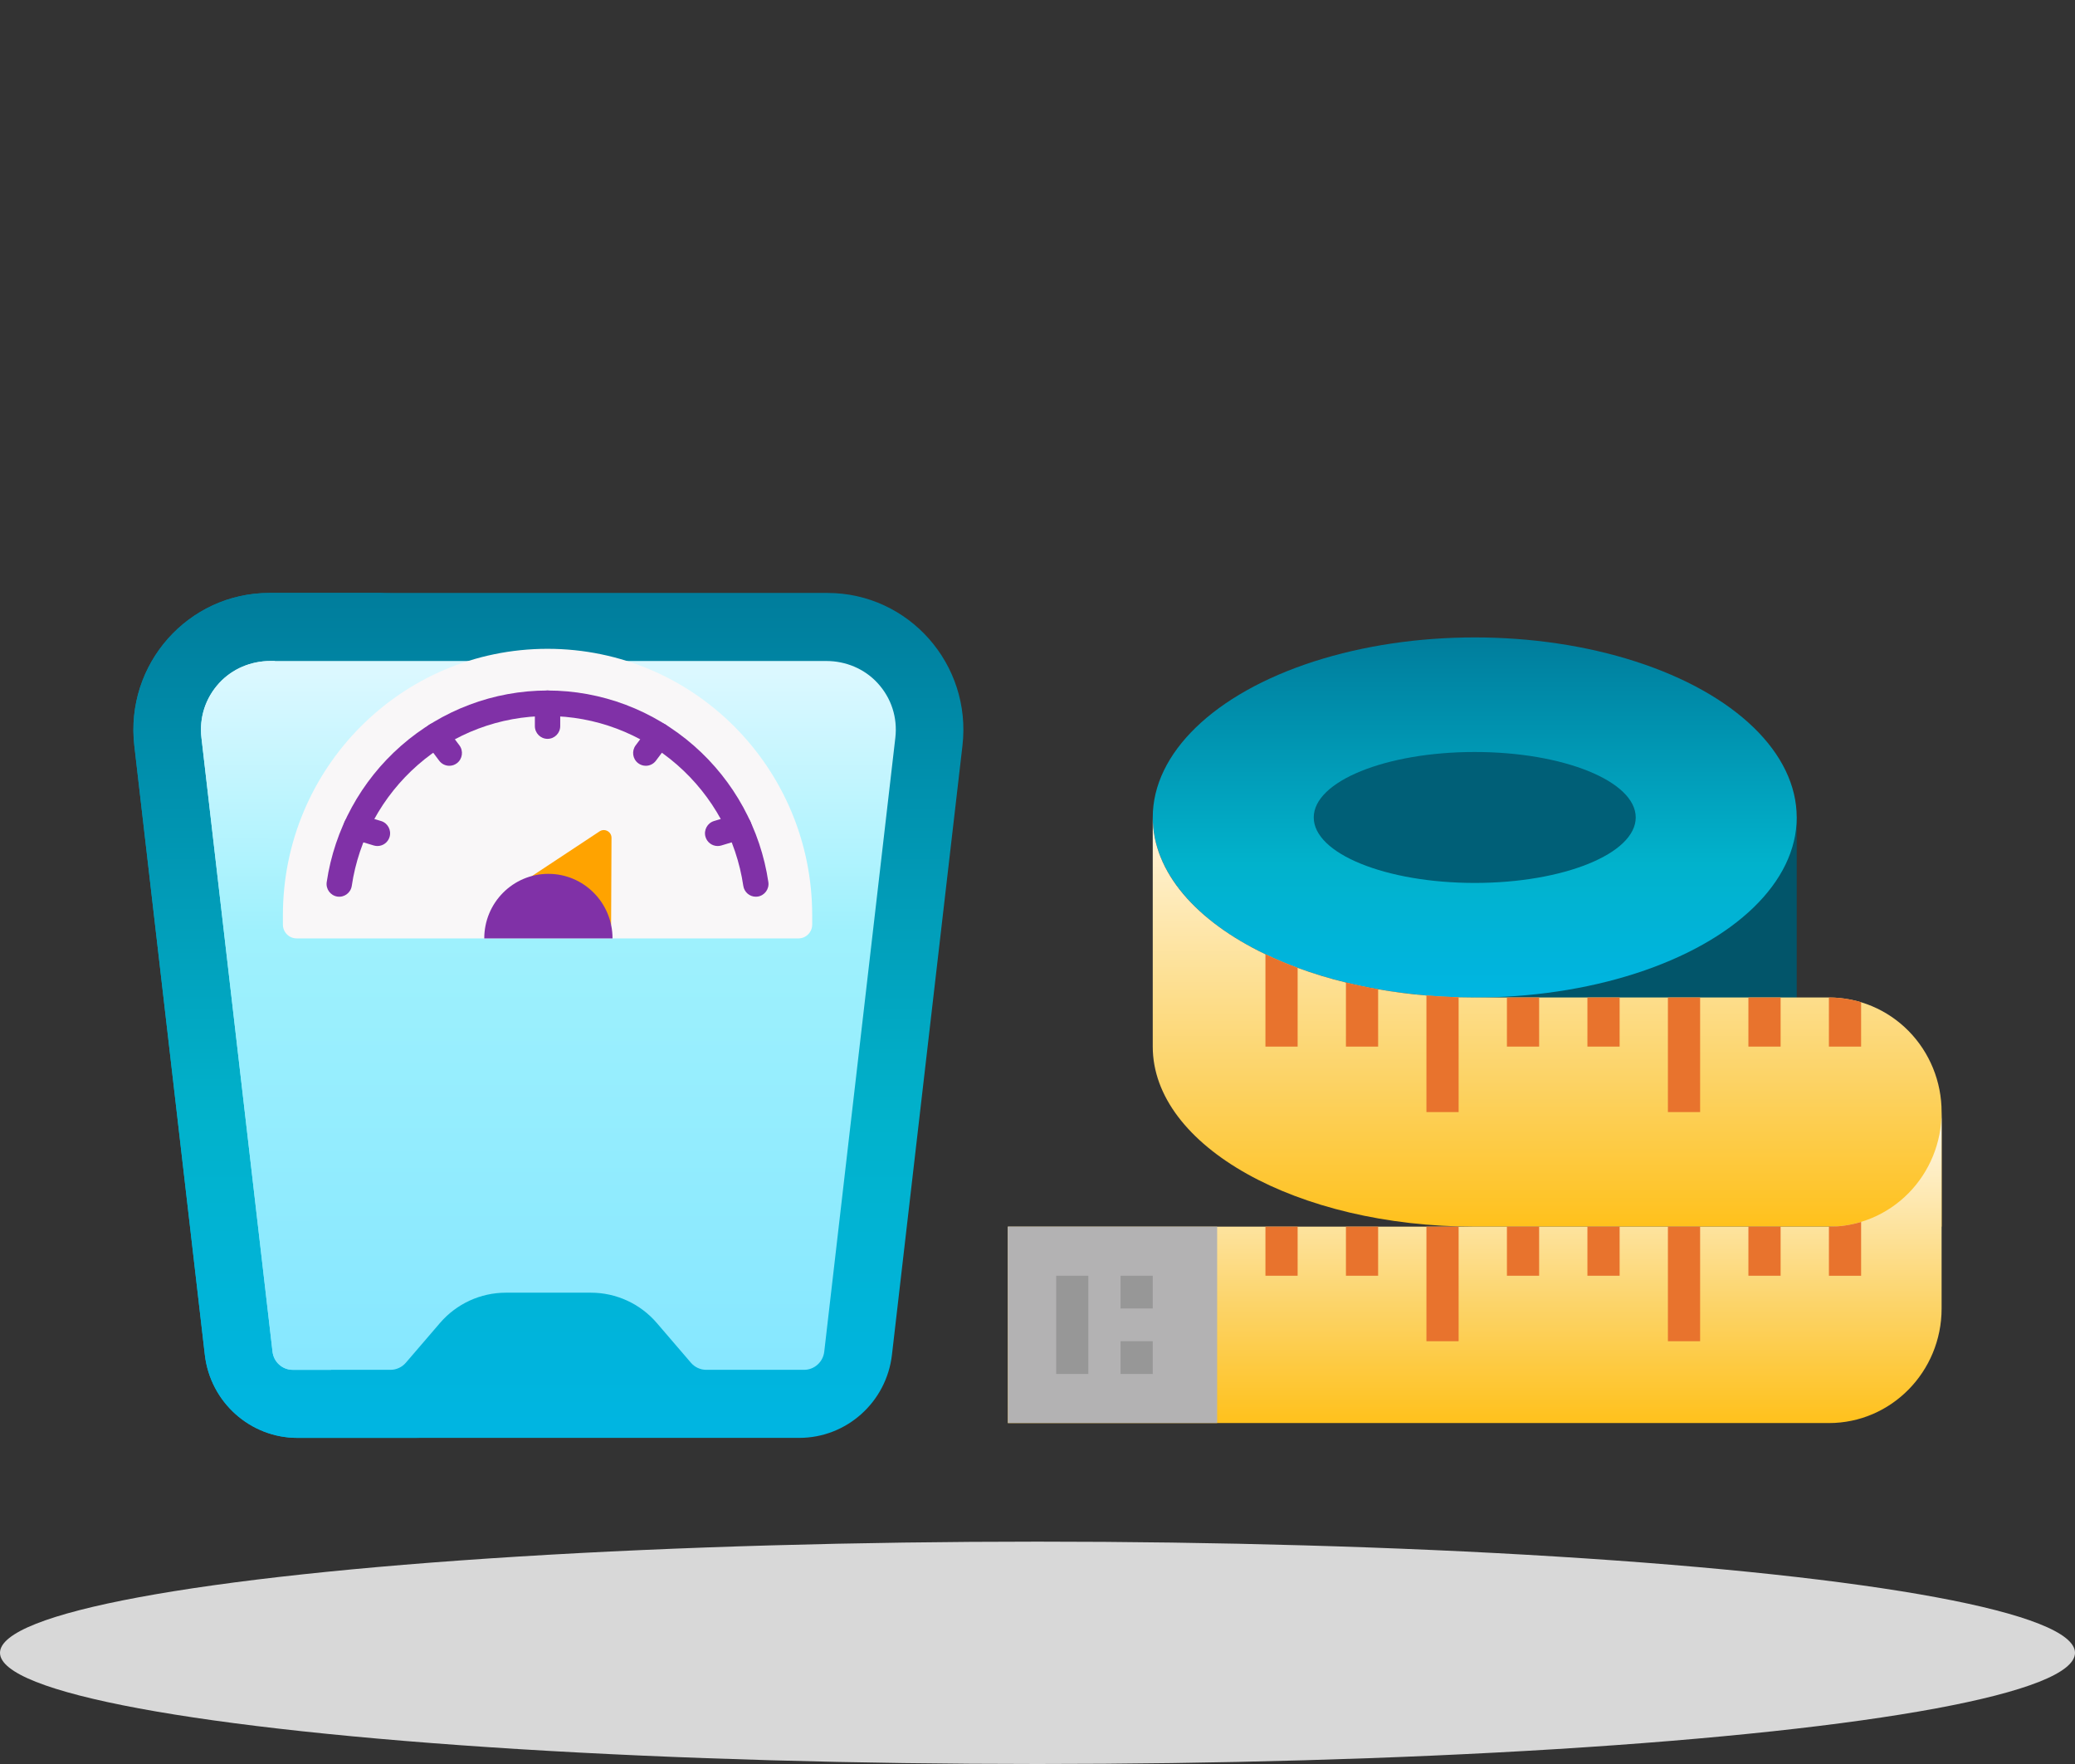 <?xml version="1.0" encoding="UTF-8" standalone="no"?>
<svg
   xmlns:dc="http://purl.org/dc/elements/1.1/"
   xmlns:cc="http://creativecommons.org/ns#"
   xmlns:rdf="http://www.w3.org/1999/02/22-rdf-syntax-ns#"
   xmlns:svg="http://www.w3.org/2000/svg"
   xmlns="http://www.w3.org/2000/svg"
   xmlns:xlink="http://www.w3.org/1999/xlink"
   xmlns:sodipodi="http://sodipodi.sourceforge.net/DTD/sodipodi-0.dtd"
   xmlns:inkscape="http://www.inkscape.org/namespaces/inkscape"
   inkscape:version="1.0 (4035a4fb49, 2020-05-01)"
   sodipodi:docname="icon_scale_and_tape.svg"
   id="svg139"
   version="1.1"
   viewBox="0 0 140 119"
   height="119"
   width="140">
  <rect x="0" y="0" width="140" height="119" fill="#333333" stroke="none"/>
  <sodipodi:namedview
     inkscape:current-layer="svg139"
     inkscape:window-maximized="1"
     inkscape:window-y="-8"
     inkscape:window-x="-8"
     inkscape:cy="114.23785"
     inkscape:cx="70"
     inkscape:zoom="7.4928571"
     showgrid="false"
     id="namedview141"
     inkscape:window-height="1009"
     inkscape:window-width="1920"
     inkscape:pageshadow="2"
     inkscape:pageopacity="0"
     guidetolerance="10"
     gridtolerance="10"
     objecttolerance="10"
     borderopacity="1"
     bordercolor="#666666"
     pagecolor="#ffffff" />
  <title
     id="title2">icon_scale_and_tape</title>
  <defs
     id="defs53">
    <linearGradient
       gradientUnits="userSpaceOnUse"
       gradientTransform="scale(1.337,0.748)"
       id="linearGradient-1"
       y2="32.487"
       x2="23.553"
       y1="0"
       x1="23.553">
      <stop
         id="stop4"
         offset="0%"
         stop-color="#007D9C" />
      <stop
         id="stop6"
         offset="62.948%"
         stop-color="#01B2CC" />
      <stop
         id="stop8"
         offset="100%"
         stop-color="#00B5E2" />
    </linearGradient>
    <linearGradient
       gradientUnits="userSpaceOnUse"
       gradientTransform="scale(1.389,0.72)"
       id="linearGradient-2"
       y2="55.196"
       x2="26.205"
       y1="17.503"
       x1="26.205">
      <stop
         id="stop11"
         offset="0%"
         stop-color="#FFF4DB" />
      <stop
         id="stop13"
         offset="63.289%"
         stop-color="#FCD366" />
      <stop
         id="stop15"
         offset="100%"
         stop-color="#FFC11C" />
    </linearGradient>
    <linearGradient
       gradientUnits="userSpaceOnUse"
       gradientTransform="scale(1.733,0.577)"
       id="linearGradient-3"
       y2="91.844"
       x2="18.178"
       y1="55.489"
       x1="18.178">
      <stop
         id="stop18"
         offset="0%"
         stop-color="#FFF9EC" />
      <stop
         id="stop20"
         offset="63.289%"
         stop-color="#FCD366" />
      <stop
         id="stop22"
         offset="100%"
         stop-color="#FFC11C" />
    </linearGradient>
    <linearGradient
       gradientUnits="userSpaceOnUse"
       gradientTransform="scale(0.991,1.009)"
       id="linearGradient-4"
       y2="56.498"
       x2="28.249"
       y1="0"
       x1="28.249">
      <stop
         id="stop25"
         offset="0%"
         stop-color="#007D9C" />
      <stop
         id="stop27"
         offset="62.948%"
         stop-color="#01B2CC" />
      <stop
         id="stop29"
         offset="100%"
         stop-color="#00B5E2" />
    </linearGradient>
    <linearGradient
       gradientUnits="userSpaceOnUse"
       gradientTransform="scale(0.583,1.714)"
       id="linearGradient-5"
       y2="33.247"
       x2="16.624"
       y1="0"
       x1="16.624">
      <stop
         id="stop32"
         offset="0%"
         stop-color="#007D9C" />
      <stop
         id="stop34"
         offset="62.948%"
         stop-color="#01B2CC" />
      <stop
         id="stop36"
         offset="100%"
         stop-color="#00B5E2" />
    </linearGradient>
    <linearGradient
       id="linearGradient-6"
       y2="1"
       x2="0.5"
       y1="0.017"
       x1="0.5">
      <stop
         id="stop39"
         offset="0%"
         stop-color="#DBF8FF" />
      <stop
         id="stop41"
         offset="37.052%"
         stop-color="#9FF1FD" />
      <stop
         id="stop43"
         offset="100%"
         stop-color="#86E7FF" />
    </linearGradient>
    <linearGradient
       gradientUnits="userSpaceOnUse"
       gradientTransform="scale(0.428,2.334)"
       id="linearGradient-7"
       y2="22.454"
       x2="20.887"
       y1="2.308"
       x1="20.887">
      <stop
         id="stop46"
         offset="0%"
         stop-color="#DBF8FF" />
      <stop
         id="stop48"
         offset="37.052%"
         stop-color="#9FF1FD" />
      <stop
         id="stop50"
         offset="100%"
         stop-color="#86E7FF" />
    </linearGradient>
    <linearGradient
       gradientUnits="userSpaceOnUse"
       gradientTransform="scale(0.99,1.01)"
       y2="47.346"
       x2="23.673"
       y1="0.788"
       x1="23.673"
       id="linearGradient149"
       xlink:href="#linearGradient-6"
       inkscape:collect="always" />
    <linearGradient
       gradientUnits="userSpaceOnUse"
       gradientTransform="scale(0.99,1.01)"
       y2="47.346"
       x2="23.673"
       y1="0.788"
       x1="23.673"
       id="linearGradient151"
       xlink:href="#linearGradient-6"
       inkscape:collect="always" />
  </defs>
  <g
     transform="translate(0,40)"
     fill-rule="evenodd"
     fill="none"
     stroke-width="1"
     stroke="none"
     id="Home-Segmentation-Page">
    <g
       transform="translate(-315,-1190)"
       id="Qsymia-HCC---Home-Segmentation-Page---January-2023">
      <g
         transform="translate(250,1150)"
         id="Group-12">
        <g
           transform="translate(65,40)"
           id="icon_scale_and_tape">
          <ellipse
             ry="7.5"
             rx="70"
             cy="71.5"
             cx="70"
             fill="#d8d8d8"
             id="Oval-Copy-2" />
          <g
             fill-rule="nonzero"
             transform="translate(68,3)"
             id="measuring">
            <polygon
               points="53.224,12.146 53.224,27.604 30.414,27.604 30.414,12.146 "
               fill="#02556a"
               id="Path" />
            <ellipse
               style="fill:url(#linearGradient-1)"
               ry="12.146"
               rx="21.724"
               cy="12.146"
               cx="31.5"
               fill="url(#linearGradient-1)"
               id="Oval" />
            <ellipse
               ry="4.417"
               rx="10.862"
               cy="12.146"
               cx="31.5"
               fill="#005f77"
               id="ellipse58" />
            <path
               style="fill:url(#linearGradient-2)"
               fill="url(#linearGradient-2)"
               id="path60"
               d="M 63,39.75 H 31.5 C 19.501,39.75 9.776,34.312 9.776,27.604 V 12.146 c 0,3.693 2.949,7.002 7.603,9.229 0.687,0.33 1.413,0.635 2.172,0.915 1.067,0.392 2.155,0.723 3.259,0.99 0.706,0.174 1.43,0.326 2.172,0.455 1.054,0.185 2.143,0.327 3.259,0.421 0.714,0.059 1.438,0.101 2.172,0.12 0.36,0.01 0.722,0.015 1.086,0.015 h 23.897 c 2.017,-0.002 3.952,0.812 5.379,2.262 1.426,1.45 2.227,3.417 2.225,5.468 z" />
            <path
               style="fill:url(#linearGradient-3)"
               fill="url(#linearGradient-3)"
               id="path62"
               d="M 63,45.271 C 63,49.54 59.596,53 55.397,53 H 0 V 39.75 h 55.397 c 2.017,2.56e-4 3.951,-0.814 5.377,-2.264 C 62.199,36.037 63,34.071 63,32.021 Z" />
            <polygon
               points="14.121,39.75 14.121,53 0,53 0,39.75 "
               fill="#b3b2b3"
               id="polygon64" />
            <polygon
               points="5.431,43.062 5.431,49.688 3.259,49.688 3.259,43.062 "
               fill="#979797"
               id="polygon66" />
            <polygon
               points="9.776,43.062 9.776,45.271 7.603,45.271 7.603,43.062 "
               fill="#979797"
               id="polygon68" />
            <polygon
               points="9.776,47.479 9.776,49.688 7.603,49.688 7.603,47.479 "
               fill="#979797"
               id="polygon70" />
            <g
               fill="#e8732d"
               transform="translate(17.379,21.375)"
               id="Group">
              <polygon
                 points="2.172,18.375 2.172,21.687 0,21.687 0,18.375 "
                 id="polygon72" />
              <polygon
                 points="7.603,18.375 7.603,21.687 5.431,21.687 5.431,18.375 "
                 id="polygon74" />
              <polygon
                 points="13.034,18.375 13.034,26.104 10.862,26.104 10.862,18.375 "
                 id="polygon76" />
              <polygon
                 points="18.466,18.375 18.466,21.687 16.293,21.687 16.293,18.375 "
                 id="polygon78" />
              <polygon
                 points="23.897,18.375 23.897,21.687 21.724,21.687 21.724,18.375 "
                 id="polygon80" />
              <polygon
                 points="29.328,18.375 29.328,26.104 27.155,26.104 27.155,18.375 "
                 id="polygon82" />
              <polygon
                 points="34.759,18.375 34.759,21.687 32.586,21.687 32.586,18.375 "
                 id="polygon84" />
              <path
                 id="path86"
                 d="m 40.19,18.055 v 3.633 h -2.172 v -3.312 c 0.736,7.06e-4 1.467,-0.107 2.172,-0.32 z" />
              <path
                 id="path88"
                 d="M 2.172,0.915 V 6.229 H 0 V 0 c 0.687,0.33 1.413,0.635 2.172,0.915 z" />
              <path
                 id="path90"
                 d="M 7.603,2.36 V 6.229 H 5.431 V 1.905 c 0.706,0.174 1.43,0.326 2.172,0.455 z" />
              <path
                 id="path92"
                 d="M 13.034,2.901 V 10.646 H 10.862 V 2.781 c 0.714,0.059 1.438,0.101 2.172,0.12 z" />
              <polygon
                 points="18.466,2.916 18.466,6.229 16.293,6.229 16.293,2.916 "
                 id="polygon94" />
              <polygon
                 points="23.897,2.916 23.897,6.229 21.724,6.229 21.724,2.916 "
                 id="polygon96" />
              <polygon
                 points="29.328,2.916 29.328,10.646 27.155,10.646 27.155,2.916 "
                 id="polygon98" />
              <polygon
                 points="34.759,2.916 34.759,6.229 32.586,6.229 32.586,2.916 "
                 id="polygon100" />
              <path
                 id="path102"
                 d="M 40.19,3.237 V 6.229 H 38.017 V 2.916 c 0.736,-7.026e-4 1.467,0.107 2.172,0.32 z" />
            </g>
          </g>
          <g
             fill-rule="nonzero"
             transform="translate(9)"
             id="weight-scale-(1)">
            <path
               style="fill:url(#linearGradient-4)"
               fill="url(#linearGradient-4)"
               id="path106"
               d="M 44.923,57 H 11.077 C 7.88,57 5.19,54.589 4.82,51.393 L 0.063,10.303 C -0.572,4.817 3.687,0 9.173,0 H 46.827 c 5.486,0 9.745,4.817 9.11,10.303 L 51.18,51.393 C 50.81,54.589 48.12,57 44.923,57 Z" />
            <path
               style="fill:url(#linearGradient-5)"
               fill="url(#linearGradient-5)"
               id="path108"
               d="M 8.379,10.303 C 7.743,4.817 12.002,0 17.489,0 H 9.173 C 3.687,0 -0.572,4.817 0.063,10.303 L 4.82,51.393 C 5.19,54.589 7.88,57 11.077,57 h 8.316 c -3.197,0 -5.886,-2.411 -6.256,-5.607 z" />
            <g
               style="fill:url(#linearGradient151)"
               fill="url(#linearGradient-6)"
               transform="translate(4.56,4.591)"
               id="XMLID_196_">
              <path
                 style="fill:url(#linearGradient149)"
                 id="path110"
                 d="m 45.654,1.492 c 0.927,1.012 1.351,2.326 1.194,3.688 L 42.052,46.594 c -0.081,0.698 -0.668,1.224 -1.365,1.224 h -6.591 c -0.399,0 -0.779,-0.174 -1.04,-0.479 L 30.757,44.661 C 29.64,43.361 28.018,42.614 26.31,42.614 h -5.739 c -1.708,0 -3.33,0.746 -4.448,2.047 l -2.3,2.678 c -0.261,0.304 -0.641,0.479 -1.04,0.479 H 6.192 c -0.697,0 -1.284,-0.526 -1.365,-1.224 L 0.032,5.18 C -0.125,3.818 0.299,2.505 1.226,1.492 2.112,0.525 3.377,0 4.684,0 H 42.196 c 1.307,0 2.572,0.525 3.458,1.492 z" />
            </g>
            <path
               style="fill:url(#linearGradient-7)"
               fill="url(#linearGradient-7)"
               id="path113"
               d="M 5.786,6.083 C 4.859,7.096 4.435,8.409 4.592,9.772 l 4.795,41.414 c 0.081,0.698 0.668,1.224 1.365,1.224 h 2.585 C 13.244,52.081 13.176,51.742 13.136,51.393 L 8.379,10.303 C 8.138,8.229 8.598,6.25 9.56,4.591 H 9.244 c -1.307,0 -2.572,0.525 -3.458,1.492 z" />
            <path
               fill="#f9f7f8"
               id="path115"
               d="m 44.873,23.305 h -33.859 c -0.512,0 -0.927,-0.418 -0.927,-0.933 V 21.747 c 0,-9.929 7.995,-17.978 17.856,-17.978 9.862,0 17.856,8.049 17.856,17.978 v 0.625 c 0,0.515 -0.415,0.933 -0.927,0.933 z" />
            <path
               fill="#8031a7"
               id="path117"
               d="m 41.995,20.493 c -0.416,0 -0.781,-0.307 -0.845,-0.734 -0.466,-3.151 -2.047,-6.048 -4.454,-8.155 -2.429,-2.128 -5.538,-3.3 -8.754,-3.3 -3.216,0 -6.324,1.172 -8.754,3.3 -2.406,2.108 -3.988,5.004 -4.454,8.155 -0.069,0.47 -0.506,0.795 -0.971,0.725 -0.467,-0.07 -0.79,-0.508 -0.72,-0.978 0.526,-3.557 2.309,-6.824 5.023,-9.201 2.741,-2.401 6.248,-3.723 9.876,-3.723 3.628,0 7.136,1.322 9.876,3.723 2.713,2.377 4.497,5.644 5.023,9.201 0.07,0.47 -0.253,0.908 -0.72,0.978 -0.043,0.006 -0.086,0.009 -0.127,0.009 z" />
            <path
               fill="#8031a7"
               id="path119"
               d="m 27.943,9.843 c -0.472,0 -0.855,-0.385 -0.855,-0.861 V 7.443 c 0,-0.475 0.383,-0.861 0.855,-0.861 0.472,0 0.855,0.385 0.855,0.861 v 1.539 c 0,0.476 -0.383,0.861 -0.855,0.861 z" />
            <path
               fill="#8031a7"
               id="path121"
               d="m 21.315,11.66 c -0.259,0 -0.515,-0.118 -0.683,-0.343 L 19.743,10.131 C 19.458,9.752 19.534,9.212 19.911,8.926 20.288,8.639 20.824,8.715 21.108,9.095 l 0.888,1.186 c 0.284,0.38 0.209,0.919 -0.168,1.206 -0.154,0.117 -0.335,0.173 -0.514,0.173 z" />
            <path
               fill="#8031a7"
               id="path123"
               d="m 16.466,17.073 c -0.081,0 -0.164,-0.012 -0.246,-0.036 l -1.434,-0.433 c -0.452,-0.136 -0.709,-0.616 -0.574,-1.072 0.136,-0.455 0.612,-0.714 1.065,-0.578 l 1.434,0.433 c 0.452,0.136 0.709,0.616 0.574,1.072 -0.111,0.373 -0.451,0.614 -0.819,0.614 z" />
            <path
               fill="#8031a7"
               id="path125"
               d="m 34.571,11.66 c -0.179,0 -0.36,-0.057 -0.514,-0.174 -0.377,-0.286 -0.452,-0.826 -0.168,-1.206 l 0.888,-1.186 c 0.284,-0.38 0.82,-0.455 1.198,-0.169 0.377,0.286 0.452,0.826 0.168,1.206 l -0.888,1.186 c -0.168,0.225 -0.424,0.343 -0.683,0.343 z" />
            <path
               fill="#8031a7"
               id="path127"
               d="m 39.42,17.073 c -0.368,0 -0.708,-0.241 -0.819,-0.614 -0.135,-0.455 0.121,-0.935 0.574,-1.072 l 1.434,-0.433 c 0.452,-0.136 0.929,0.122 1.065,0.578 0.135,0.455 -0.121,0.935 -0.574,1.072 l -1.434,0.433 c -0.082,0.025 -0.165,0.036 -0.246,0.036 z" />
            <path
               fill="#ffa300"
               id="path129"
               d="m 31.211,23.01 1.02,-0.622 0.027,-5.863 c 0.003,-0.418 -0.458,-0.671 -0.805,-0.441 l -4.566,3.017 -0.579,2.762 3.095,1.148 z" />
            <g
               fill="#8031a7"
               transform="translate(23.673,18.95)"
               id="XMLID_197_">
              <path
                 id="path131"
                 d="M 8.654,4.355 H 0 C 0,1.95 1.937,0 4.327,0 6.716,0 8.654,1.95 8.654,4.355 Z" />
            </g>
          </g>
        </g>
      </g>
    </g>
  </g>
</svg>
